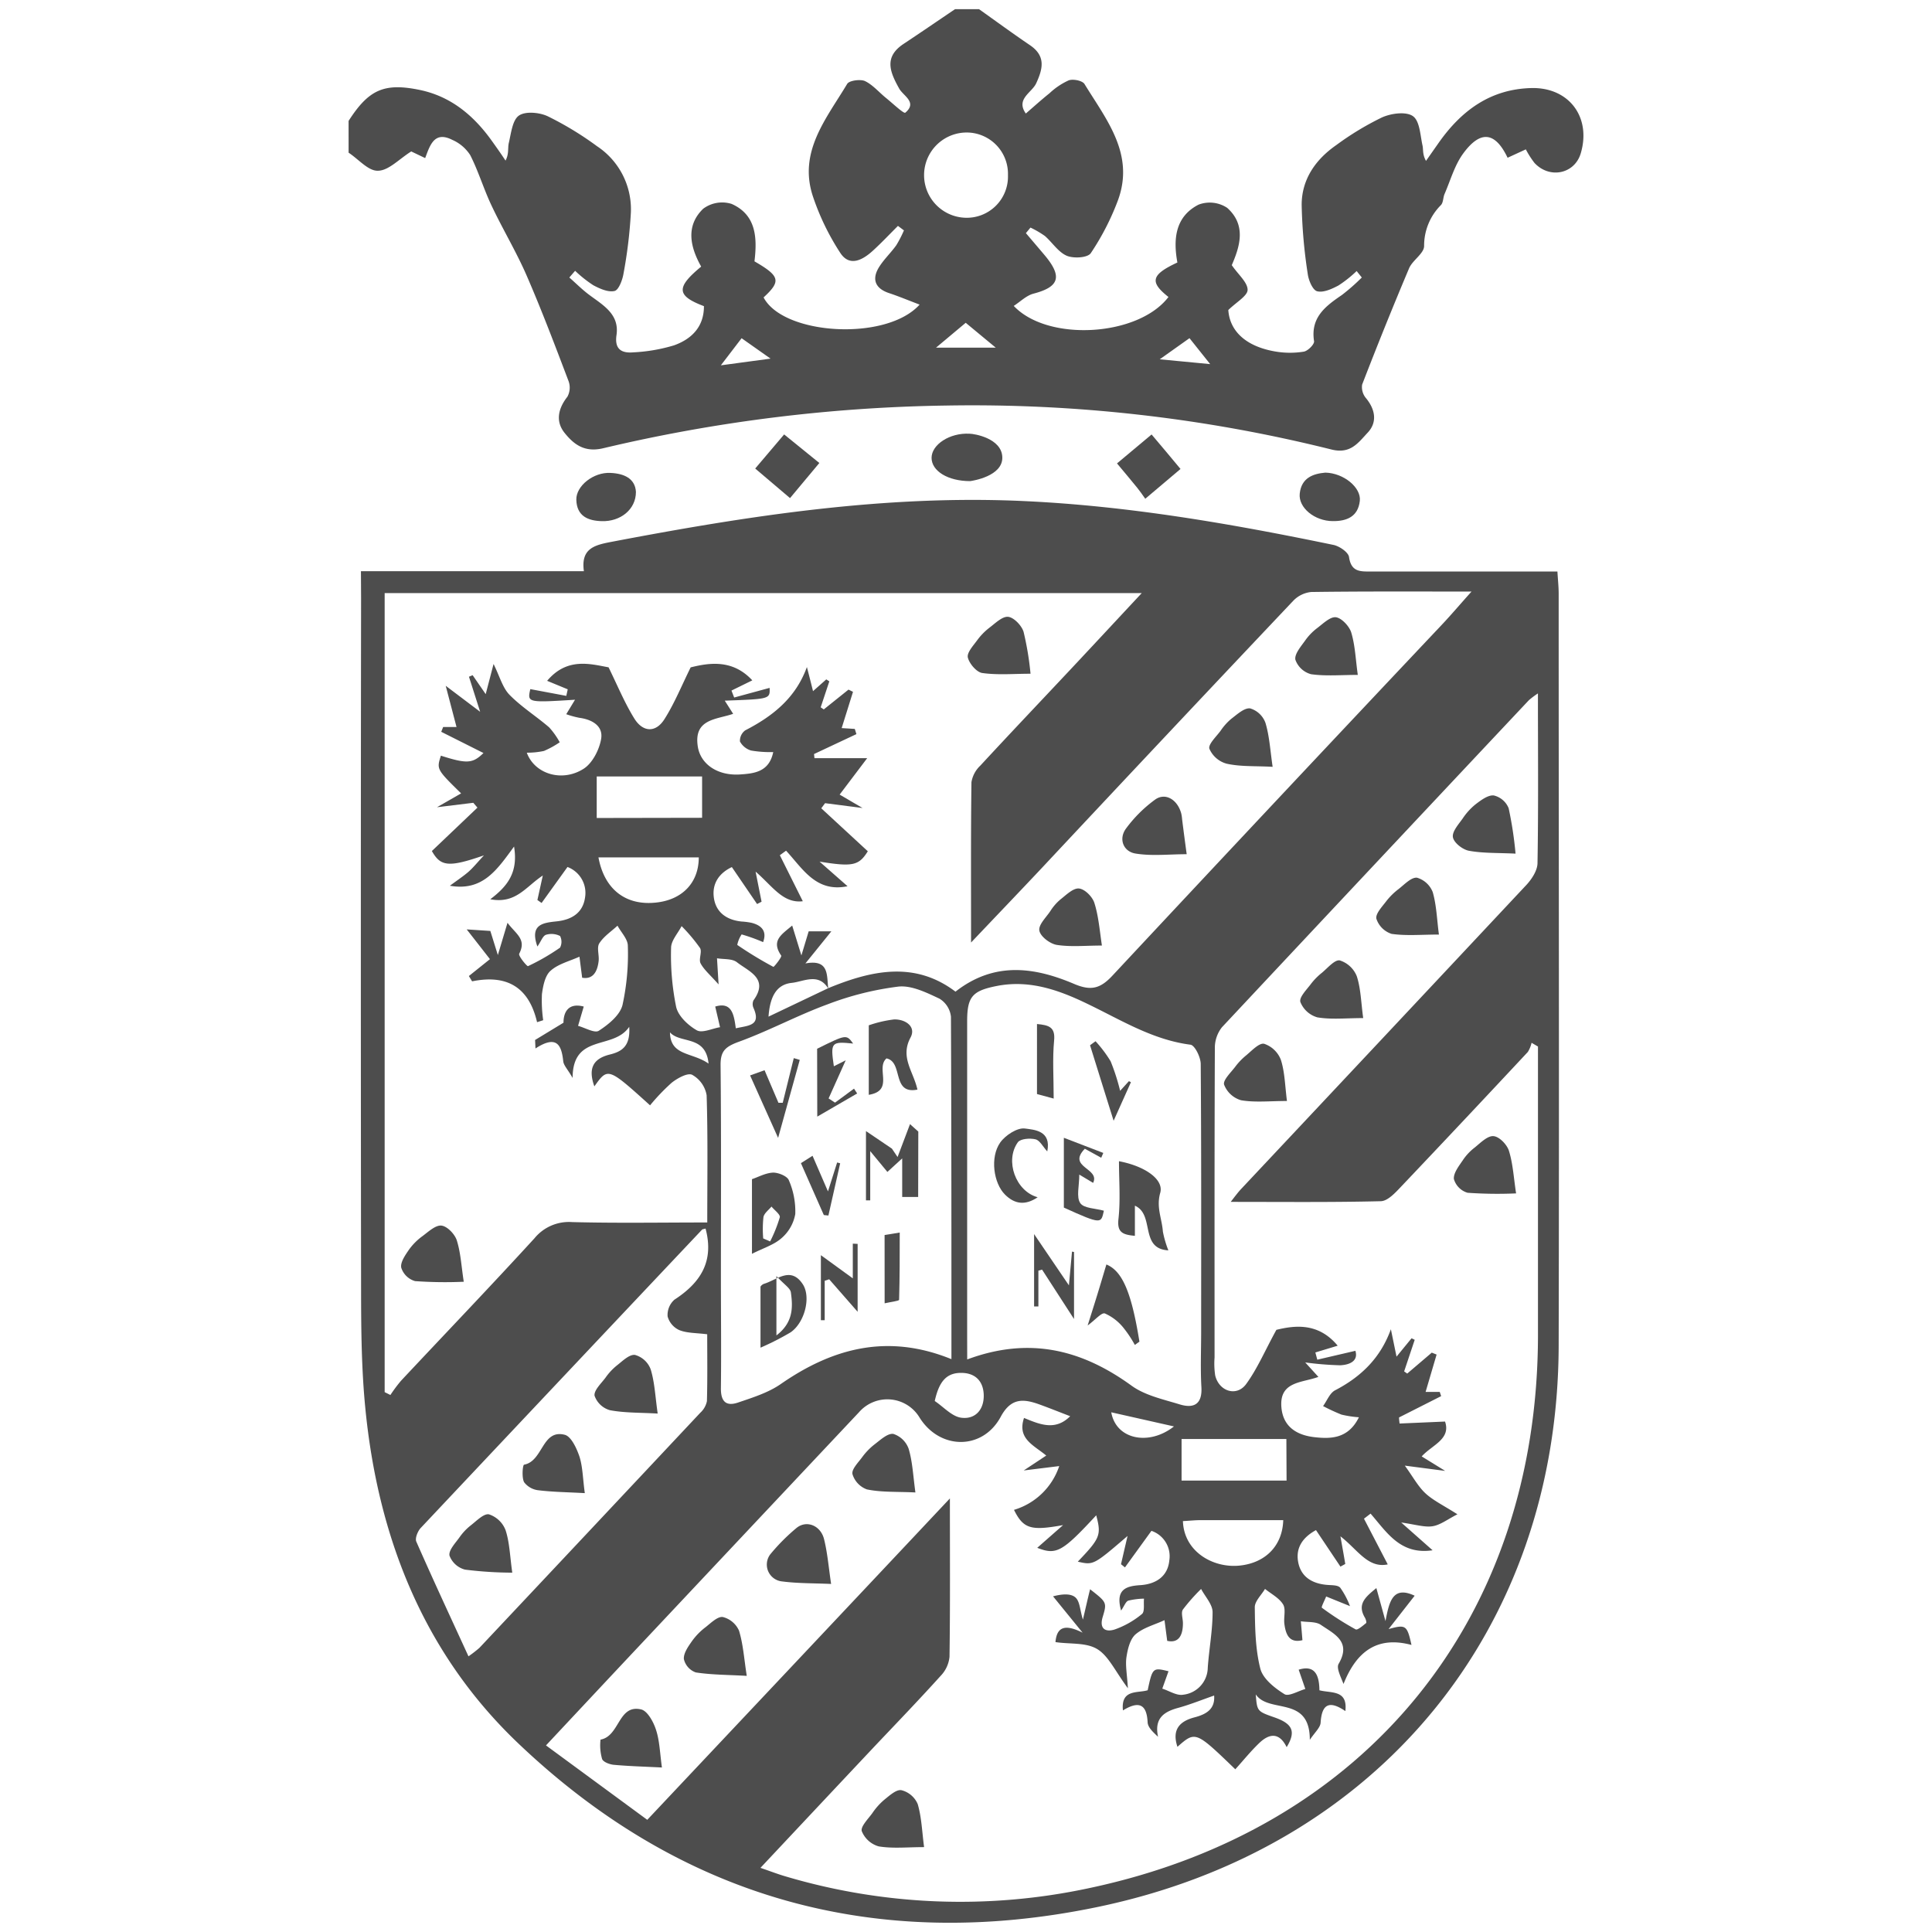 <svg id="Laag_1" data-name="Laag 1" xmlns="http://www.w3.org/2000/svg" viewBox="0 0 400.6 400.6">
  <defs>
    <style>
      .cls-1 {
        fill: #4d4d4d;
      }
    </style>
  </defs>
  <title>Rijksuniversiteit Groningen</title>
  <g id="Rijksuniversiteit_Groningen" data-name="Rijksuniversiteit Groningen">
    <path class="cls-1" d="M203,1.9c3.5,2.49,7,5.05,10.52,7.44,3.31,2.23,2.77,4.8,1.35,7.9-.9,2-4.3,3.25-2.17,6.3,1.63-1.4,3.22-2.85,4.9-4.19a14.55,14.55,0,0,1,4-2.69c.92-.33,2.84.06,3.27.76,4.54,7.41,10.5,14.57,6.9,24.21a52.92,52.92,0,0,1-5.58,10.84c-.64,1-3.59,1.16-5,.56-1.76-.76-3-2.76-4.52-4.09a19.81,19.81,0,0,0-3-1.75l-.95,1.15c1.33,1.57,2.67,3.13,4,4.71,3.6,4.36,2.88,6.45-2.43,7.84-1.48.39-2.72,1.66-4.09,2.54,7.08,7.51,25.83,6.36,32.08-1.85-3.95-3.12-3.6-4.61,1.85-7.15-.88-4.8-.48-9.51,4.4-12a6.54,6.54,0,0,1,5.93.67c4.1,3.66,2.53,8.2.95,11.88,1.37,2,3.26,3.53,3.28,5.11,0,1.25-2.28,2.52-4,4.19.29,4.34,3.61,7.6,9.91,8.63a17.89,17.89,0,0,0,5.75,0c.84-.14,2.22-1.53,2.12-2.16-.77-4.92,2.35-7.25,5.77-9.58a42.74,42.74,0,0,0,4.13-3.63L281.3,56.2a25.1,25.1,0,0,1-3.78,3c-1.36.72-3.12,1.53-4.42,1.19-.92-.24-1.77-2.27-1.94-3.59a107.57,107.57,0,0,1-1.26-14.31c0-5.3,2.88-9.42,7.17-12.4a59.91,59.91,0,0,1,9.5-5.75c1.89-.84,4.94-1.26,6.38-.27s1.53,3.93,2,6.06c.21.87-.05,1.84.73,3.23l2.61-3.72C303,22.94,309,18.5,317.45,18.26c7.84-.23,12.55,6,10.32,13.53-1.26,4.26-6.43,5.38-9.59,2a18.32,18.32,0,0,1-1.8-2.82l-3.78,1.74c-2.55-5.35-5.6-5.8-9.2-.89-1.79,2.44-2.64,5.57-3.87,8.4-.32.75-.25,1.78-.76,2.31A11.89,11.89,0,0,0,295.29,51c0,1.57-2.4,2.94-3.12,4.64-3.38,8-6.6,16-9.73,24.1a3.54,3.54,0,0,0,.81,2.83c1.94,2.36,2.35,5,.35,7.13s-3.57,4.5-7.54,3.5a307.31,307.31,0,0,0-79.79-9.11,328.24,328.24,0,0,0-71.18,8.85c-3.89.93-6.09-.79-8-3.15s-1.42-5,.56-7.53a3.94,3.94,0,0,0,.24-3.24c-2.78-7.33-5.56-14.67-8.68-21.86-2.17-5-5-9.67-7.31-14.58-1.61-3.4-2.69-7.06-4.4-10.42A8.42,8.42,0,0,0,93.78,29c-3.75-1.91-4.63,1.16-5.62,3.78L85.27,31.4c-2.55,1.6-4.7,4-6.93,4-2,.06-4-2.4-6.06-3.74V25.07c4.17-6.49,7.37-7.95,14.76-6.42,6.41,1.33,11.11,5.24,14.85,10.43,1,1.39,2,2.81,2.93,4.22.75-1.39.43-2.59.68-3.65.48-2,.74-4.77,2.12-5.7s4.3-.64,6,.18a66.78,66.78,0,0,1,10.19,6.2,15.66,15.66,0,0,1,7,13.78,98.36,98.36,0,0,1-1.53,12.65c-.22,1.32-1,3.37-1.84,3.57-1.32.32-3.06-.46-4.41-1.18a25.46,25.46,0,0,1-3.78-3l-1.2,1.39c1.38,1.21,2.67,2.52,4.14,3.61,2.88,2.15,6.28,4,5.64,8.34-.44,3,1.14,3.77,3.48,3.57a35,35,0,0,0,8.44-1.45c3.65-1.3,6.23-3.85,6.21-8.13-5.71-2.16-5.81-3.87-.57-8.2-2.25-4-3.3-8.41.42-12a6.57,6.57,0,0,1,5.89-1c5.17,2.29,5.31,7.14,4.74,11.91,5.31,3.07,5.55,4.1,1.89,7.48,4.1,7.84,25.46,9.15,32.35,1.49-2.28-.86-4.27-1.7-6.32-2.38-2.67-.88-3.61-2.63-2.29-5.05,1-1.77,2.57-3.19,3.77-4.87a24.29,24.29,0,0,0,1.59-3.09l-1.24-.93c-1.74,1.73-3.42,3.52-5.23,5.17-2.09,1.9-4.79,3.38-6.72.44a51.11,51.11,0,0,1-5.66-11.66c-3.13-9.3,2.78-16.2,7.08-23.39.43-.72,2.69-1,3.65-.61,1.65.78,2.93,2.33,4.4,3.52s3.67,3.29,4,3.06c2.57-2.16-.41-3.47-1.26-5-1.9-3.4-3.24-6.52.91-9.27,3.58-2.37,7.12-4.8,10.67-7.2Zm6,34.42a8.57,8.57,0,0,0-8.85-8.84,8.84,8.84,0,0,0,0,17.67A8.54,8.54,0,0,0,209,36.32Zm-2.53,35.77-6.23-5.16-6.16,5.16Zm34,2.41,10.46,1-4.29-5.38Zm-80.7-.14-6-4.23-4.3,5.62Z"/>
    <path class="cls-1" d="M74.84,118.44h46.23c-.66-4.65,2.12-5.4,5.57-6.06,28.33-5.41,56.74-9.83,85.73-8.48,21.66,1,42.95,4.7,64.13,9.09,1.24.26,3.08,1.52,3.22,2.51.46,3.21,2.46,3,4.76,3,12.67,0,25.33,0,38.45,0,.1,1.71.26,3.16.26,4.6,0,52,.12,103.94,0,155.9-.16,58.84-37.37,104.38-95.83,116.46-45.68,9.43-86.17-1.8-120-34.07-19.63-18.73-29.05-42.83-31.63-69.6-.77-7.93-.85-15.95-.86-23.93q-.1-72,0-143.91Zm96.89,86.46c9-3.71,17.94-5.67,26.39.72,8.09-6.33,16.42-5.07,24.56-1.62,3.53,1.51,5.47,1,8-1.72q34-36.42,68.17-72.62c2-2.11,3.85-4.31,6.27-7-11.76,0-22.51-.06-33.25.09a6,6,0,0,0-3.77,1.88Q242,152.21,216,180c-4.65,4.94-9.35,9.85-14.65,15.43,0-11.78-.06-22.51.08-33.24a6.07,6.07,0,0,1,1.84-3.44c6.17-6.68,12.44-13.27,18.66-19.9,4.83-5.15,9.64-10.33,14.81-15.87H79.76V288.66l1.19.59a31.58,31.58,0,0,1,2.19-2.94c9.23-9.85,18.58-19.6,27.69-29.56a9.23,9.23,0,0,1,7.82-3.35c9.19.24,18.39.08,28,.08,0-9.1.14-17.75-.13-26.38a6,6,0,0,0-3-4.24c-.93-.47-3.05.7-4.24,1.64a42.45,42.45,0,0,0-4.49,4.69c-8.73-7.88-8.73-7.88-11.55-3.93-1.33-3.72-.28-5.75,3.23-6.61,2.41-.6,4.27-1.66,4-5.74-3.31,4.9-11.71,1.28-11.74,10.6-1-1.77-1.84-2.57-1.94-3.45-.36-3.38-1.34-5.53-5.76-2.66l-.08-1.76,5.89-3.58c0-2.18,1-4.2,4.2-3.35l-1.18,4c1.48.4,3.48,1.6,4.33,1,2-1.3,4.34-3.2,4.88-5.3a49.41,49.41,0,0,0,1.11-12.3c0-1.39-1.39-2.78-2.14-4.17-1.3,1.2-2.87,2.23-3.78,3.67-.55.88,0,2.42-.13,3.64-.26,2.3-1.23,3.88-3.42,3.48l-.56-4.36c-2.05.93-4.42,1.5-6,2.93-1.14,1-1.55,3.14-1.78,4.84a29,29,0,0,0,.26,5.4l-1.27.41c-1.72-7.41-6.4-9.91-13.47-8.47l-.67-1.1,4.37-3.5c-1.28-1.64-2.77-3.56-4.82-6.17l4.9.32,1.56,5,2-6.69c1.73,2.34,4,3.37,2.43,6.41-.24.44,1.63,2.67,1.82,2.58a44.85,44.85,0,0,0,6.65-3.84,2.66,2.66,0,0,0,0-2.41,3.93,3.93,0,0,0-2.93-.25c-.67.24-1,1.34-1.77,2.43-1.68-4.73,1.35-4.92,4.1-5.23,3.08-.35,5.34-1.79,5.78-4.94a5.74,5.74,0,0,0-3.64-6.32l-5.37,7.46-.87-.61,1.12-5.08c-3.51,2.29-5.57,5.94-10.89,4.92,3.58-2.71,5.82-5.55,4.93-10.93-3.54,4.83-6.48,9.31-13.31,8.13,1.67-1.23,2.82-2,3.81-2.85s2-2.11,3.26-3.45c-7.38,2.56-9,2.29-10.8-.9l9.45-9-.86-1-7.53.92,5-2.87c-5.09-5-5.09-5-4.19-7.82,5.43,1.73,6.59,1.63,8.83-.55l-8.76-4.4.4-1h2.77l-2.24-8.54,7.14,5.39-2.32-7.27L98,140l2.71,3.93,1.63-6.25c1.29,2.6,1.87,4.92,3.31,6.39,2.47,2.52,5.53,4.43,8.22,6.75a15.89,15.89,0,0,1,2.19,3.09,19.08,19.08,0,0,1-3.27,1.8,16.51,16.51,0,0,1-3.56.36c1.63,4.44,7.34,6.18,11.79,3.33,1.83-1.17,3.25-3.95,3.63-6.21.44-2.67-1.88-4-4.5-4.35a18.84,18.84,0,0,1-2.74-.75l1.82-3c-9.84.62-9.91.6-9.27-2.2l7.46,1.4.3-1.36-4.27-1.76c4.14-4.93,9-3.48,12.74-2.8,1.95,4,3.37,7.45,5.34,10.62,1.78,2.87,4.47,3,6.28.07,2.06-3.26,3.53-6.9,5.4-10.68,4-1,8.77-1.65,12.78,2.69l-4.32,2.12.56,1.44,7.35-2c.09,2.31.09,2.31-9.3,2.65l1.74,2.73c-3.42,1.2-8.23,1-7.33,6.79.57,3.66,4.12,6.1,8.79,5.78,2.85-.2,6-.48,6.85-4.64a23.27,23.27,0,0,1-4.6-.32,3.89,3.89,0,0,1-2.3-1.87,2.68,2.68,0,0,1,1.09-2.31c5.71-2.94,10.47-6.71,12.79-13.13.42,1.61.83,3.22,1.27,5l2.75-2.44.63.41-1.79,5.38.64.44,5.13-4.11.93.46c-.77,2.47-1.54,4.94-2.35,7.52l2.72.17.34,1.08-8.79,4.13.09.86h10.93l-5.71,7.55,4.75,2.78-7.77-1-.79,1.06,9.65,8.91c-1.86,3-3.16,3.25-10,2.15l5.8,5.1c-6.55,1.36-9.3-3.66-12.75-7.37l-1.29.94,4.76,9.54c-4.11.5-6.27-3.11-9.79-6.14l1.24,6.24-.93.48-5.23-7.66c-2.5,1.18-4.16,3.29-3.73,6.36s2.7,4.63,5.78,4.93a13.85,13.85,0,0,1,2.05.27c2.49.64,3.09,2.09,2.38,4a36.45,36.45,0,0,0-4.45-1.6,6.09,6.09,0,0,0-.91,2.18,80.31,80.31,0,0,0,7.49,4.55c.11.06,1.82-2.06,1.62-2.35-2.15-3.11.08-4.35,2.28-6.22l1.91,6.2,1.51-5h4.7L167,199.77c5-.94,4.4,2.51,4.74,5.22-2-3.36-5.13-1.44-7.58-1.19-3.42.36-4.54,3.29-4.81,7Zm147.16-61.12a17.08,17.08,0,0,0-1.88,1.41Q285.15,179.06,253.37,213a6.88,6.88,0,0,0-1.47,4.37c-.09,21.37-.06,42.74-.06,64.11a16.34,16.34,0,0,0,.13,3.71c.79,3.32,4.45,4.49,6.42,1.79,2.34-3.2,3.93-7,6.27-11.24,3.73-.9,8.66-1.59,12.71,3.29l-4.63,1.4.4,1.5,7.9-1.84c.62,2-1,2.9-3.16,3a66,66,0,0,1-7.24-.59l2.73,3c-3.45,1.27-8.19.89-7.66,6.42.39,4,3.27,5.66,6.78,6.07s7.1.31,9.28-4.12a22.41,22.41,0,0,1-3.61-.55,39.94,39.94,0,0,1-3.82-1.77c.82-1.12,1.39-2.7,2.49-3.27,5.38-2.8,9.4-6.68,11.57-12.66l1.17,5.68,3.12-3.81.65.32-2.19,6.55.64.45,5.09-4.34,1,.4-2.28,7.74h2.93l.29.88-8.73,4.42c0,.42.07.84.11,1.26l9.43-.41c1.26,3.67-2.71,4.86-4.84,7.23l4.87,3-8.37-1.09c1.71,2.35,2.76,4.35,4.33,5.79s3.79,2.52,6.58,4.3c-2,1-3.53,2.23-5.18,2.48s-3.61-.38-6.48-.78l6.51,5.76c-6.69,1-9.51-3.75-12.86-7.6l-1.37,1.05,4.93,9.48c-4.12.86-6.27-3.1-9.81-5.82.43,2.43.73,4.08,1,5.73l-1,.55-5.07-7.57c-2.61,1.42-4.27,3.55-3.69,6.64s2.93,4.46,6,4.72c1,.09,2.23,0,2.74.61a16.8,16.8,0,0,1,2,3.79l-4.94-2c-.32.81-1.06,2.21-.89,2.33a61.66,61.66,0,0,0,7,4.49c.4.21,1.49-.76,2.17-1.3.14-.11-.05-.79-.24-1.12-1.66-2.78.06-4.27,2.37-6.14.59,2.15,1.08,3.91,1.89,6.84.77-4,1.47-7.4,6.05-5.26l-5.41,6.92c3.58-1,3.84-.81,4.75,3.29-7.24-1.95-11.49,1.53-14.09,8.09-.64-1.64-1.53-3.33-1-4.2,2.69-4.62-1-6.2-3.69-8.05-1.06-.73-2.76-.53-4.16-.75.11,1.28.22,2.57.33,3.92-2.73.67-3.47-1.18-3.75-3.43-.16-1.35.35-3-.27-4-.82-1.33-2.45-2.16-3.74-3.2-.75,1.27-2.14,2.56-2.12,3.82.05,4.26.11,8.64,1.15,12.72.54,2.09,2.94,4,5,5.28.86.55,2.85-.66,4.33-1.07l-1.38-4c3.47-1.09,4.27,1.3,4.3,4.27,2.53.64,5.89-.12,5.38,4.31-3.38-2.3-4.89-1.41-5.13,2.41-.06,1-1.19,2-2.24,3.55,0-9.28-8.45-5.35-11.21-9.42.28,3.51.28,3.51,3.91,4.78,3.78,1.33,4.45,2.94,2.5,6.16-1.54-3.14-3.64-2.86-5.77-.77-1.74,1.68-3.27,3.58-4.88,5.36-8.25-7.95-8.25-7.95-12-4.66-1.18-3.56.44-5.3,3.55-6.11,2.45-.64,4.28-1.72,4.06-4.52-2.56.89-5,1.88-7.44,2.55-3,.81-5,2.19-4.19,6-1-.94-2.11-1.93-2.16-3-.19-3.86-1.89-4.45-5.12-2.47-.46-4.45,3.07-3.54,5.13-4.18,1-4.69,1.08-4.73,4.32-3.94L241,350.14c1.45.46,3,1.5,4.32,1.26a5.72,5.72,0,0,0,5.11-5.61c.27-3.84,1-7.68,1-11.51,0-1.61-1.54-3.21-2.38-4.81a38.81,38.81,0,0,0-3.77,4.26c-.44.65,0,1.87,0,2.84,0,2.7-1,4.17-3.26,3.66l-.56-4.29c-2,.94-4.36,1.53-6,2.94-1.15,1-1.64,3.07-1.89,4.74s.13,3.58.3,6.44c-2.63-3.53-4-6.68-6.34-8.11s-5.68-1-8.68-1.46c.27-3.06,1.86-3.85,5.63-1.95L218.35,331c1.92-.51,3.69-.61,4.63.22s.93,2.56,1.56,4.61c.62-2.61,1-4.37,1.49-6.3,3.43,2.69,3.53,2.72,2.62,5.73-.78,2.56.67,3.2,2.49,2.61a18.36,18.36,0,0,0,5.65-3.21c.6-.49.3-2.09.42-3.18a15.06,15.06,0,0,0-3.25.41c-.53.18-.81,1.06-1.5,2.06-1.26-4.45,1.13-5.09,4-5.27,3.31-.22,5.69-1.88,6-5.14a5.56,5.56,0,0,0-3.71-6.12L233.26,325l-.82-.66c.4-1.73.8-3.46,1.36-5.86-7.07,6.07-7.07,6.07-10.32,5.33,4.65-4.86,4.91-5.51,3.82-9.61-7.07,7.63-8.26,8.28-12.23,6.74l5.36-4.71c-6.64,1.2-8.21.81-10.18-3.16a14.14,14.14,0,0,0,9.38-9.08l-7.36.91,4.67-3.09c-2.63-2.18-6.06-3.49-4.61-7.8,3.27,1.34,6.48,2.74,9.57-.36-2.24-.86-4.25-1.67-6.29-2.41-3.31-1.2-5.94-1.5-8.1,2.51-3.75,7-12.63,6.91-16.84.18a7.79,7.79,0,0,0-12.54-1.12q-22.24,23.63-44.46,47.27c-6.66,7.08-13.3,14.18-20.46,21.83l21,15.43c21-22.3,41.47-44,62.75-66.64,0,11.94.07,22.4-.08,32.86a6.63,6.63,0,0,1-1.82,3.91c-4.43,4.91-9,9.66-13.57,14.48-7.81,8.3-15.62,16.62-23.81,25.35,2.08.71,3.59,1.3,5.14,1.75a127.2,127.2,0,0,0,62.93,2.47c57.64-12.17,93.15-55.93,93.15-114.83V217l-1.33-.78a6,6,0,0,1-.78,1.91q-13.12,14.06-26.35,28c-1.16,1.23-2.71,2.9-4.12,2.94-10.14.25-20.28.14-31.13.14,1-1.3,1.57-2.05,2.18-2.7q29.58-31.48,59.11-63c1.13-1.21,2.29-3,2.32-4.5C319,167.55,318.89,156.11,318.89,143.78ZM200.55,281.88c12.95-4.82,23.84-2,34.12,5.47,2.78,2,6.52,2.8,9.91,3.84,2.94.91,4.74,0,4.53-3.58-.22-3.85-.05-7.72-.05-11.58,0-18.47.05-36.94-.09-55.41,0-1.39-1.22-3.87-2.11-4-7.76-1-14.21-5-21-8.29-6-2.93-12.16-5.23-19.07-3.91-5.14,1-6.25,2.19-6.25,7.33q0,32.67,0,65.34Zm-3.27-.06c0-24.2,0-47.61-.1-71a5,5,0,0,0-2.39-3.75c-2.68-1.26-5.77-2.79-8.51-2.5a62.7,62.7,0,0,0-14.64,3.66c-6.31,2.31-12.27,5.55-18.58,7.83-2.68,1-3.67,1.91-3.65,4.78.15,14.59.07,29.19.07,43.79,0,7.72.09,15.43,0,23.14-.05,2.88,1.09,3.93,3.69,3,2.95-1,6.1-2,8.62-3.72C172.58,279.54,184,276.43,197.28,281.82Zm-51-27.07c-.45.13-.62.12-.7.21q-29.19,30.9-58.34,61.86c-.63.67-1.22,2.14-.92,2.83,3.45,7.85,7.07,15.62,10.82,23.79a26.22,26.22,0,0,0,2.26-1.75q22.92-24.36,45.79-48.74a4.47,4.47,0,0,0,1.39-2.42c.13-4.63.06-9.26.06-13.87-2.3-.29-4.18-.22-5.78-.86a4.4,4.4,0,0,1-2.43-2.83,4.23,4.23,0,0,1,1.41-3.48C145.22,266,148.12,261.6,146.3,254.75ZM149,204.12c-1.71-1.94-3-3-3.73-4.36-.45-.85.36-2.4-.12-3.19a35.61,35.61,0,0,0-3.82-4.54c-.77,1.49-2.17,3-2.18,4.48a53.52,53.52,0,0,0,1.05,12.27c.43,1.9,2.47,3.82,4.28,4.85,1.12.64,3.18-.37,4.82-.64-.32-1.38-.64-2.75-1-4.28,3.5-1.06,3.89,1.76,4.27,4.51,2.54-.59,5.34-.48,3.66-4.24a1.9,1.9,0,0,1,0-1.55c3.28-4.55-1-6-3.44-7.92-1-.77-2.72-.57-4.12-.81Zm-3.42-34.55V161H123.73v8.61ZM266.73,298.38H245V307h21.77ZM124.09,177.78c1.21,6.61,5.63,10,11.8,9.38,5.49-.52,9-4.06,9-9.38ZM245.28,315.4c.21,6.36,6.29,9.81,11.8,9.22,5.3-.56,8.84-4.09,9-9.42-5.77,0-11.54,0-17.3,0C247.66,315.22,246.57,315.33,245.28,315.4Zm-51.46-24.9c1.82,1.21,3.53,3.19,5.47,3.46,3,.41,4.84-1.77,4.68-4.9-.16-2.93-2-4.48-4.92-4.39S194.68,286.61,193.82,290.5Zm36.6,2.34c1,5.68,7.85,7,13,2.93Zm-83.5-72.3c-.58-6-5.86-4.06-8-6.48C139,219,143.54,218.14,146.92,220.54Z"/>
    <path class="cls-1" d="M201.16,99.76c-4.64,0-8-2.11-8-4.83s3.74-5.23,7.88-5c.95,0,6.67.94,6.79,4.87S201.7,99.69,201.16,99.76Z"/>
    <path class="cls-1" d="M274.81,98c3.8.08,7.46,3.09,7.15,5.86-.37,3.25-2.67,4.22-5.6,4.19-3.76,0-7.17-2.78-6.86-5.7C269.85,99.05,272.3,98.22,274.81,98Z"/>
    <path class="cls-1" d="M131.86,102c0,3.66-3.24,6.17-7.05,6.06-2.92-.07-5.22-1.06-5.31-4.44-.07-2.87,3.58-5.76,7.08-5.56C129.4,98.18,131.7,99.21,131.86,102Z"/>
    <path class="cls-1" d="M156.59,97.15c2.15-2.53,3.91-4.62,6-7.07l7.3,5.92-6.08,7.28Z"/>
    <path class="cls-1" d="M237.47,103.42c-.7-1-1.15-1.64-1.66-2.27-1.29-1.59-2.61-3.16-4.2-5.06l7.17-6c2.08,2.45,3.91,4.63,6,7.15Z"/>
    <path class="cls-1" d="M266.85,228.29c-3.54,0-6.59.34-9.5-.15a5.38,5.38,0,0,1-3.53-3.23c-.29-.92,1.39-2.51,2.3-3.71a13.41,13.41,0,0,1,2.27-2.37c1.2-1,2.71-2.63,3.73-2.4a5.63,5.63,0,0,1,3.47,3.33C266.41,222.32,266.44,225.13,266.85,228.29Z"/>
    <path class="cls-1" d="M191.61,383c-3.47,0-6.5.33-9.4-.15a5.36,5.36,0,0,1-3.52-3.16c-.28-.95,1.32-2.53,2.2-3.75a13.6,13.6,0,0,1,2.44-2.74c1.1-.88,2.54-2.22,3.6-2a5,5,0,0,1,3.36,2.88C191.1,376.85,191.19,379.86,191.61,383Z"/>
    <path class="cls-1" d="M282.66,211.1c-3.55,0-6.59.34-9.5-.15a5.37,5.37,0,0,1-3.53-3.19c-.28-1,1.33-2.57,2.23-3.79a13.29,13.29,0,0,1,2.27-2.29c1.19-1,2.64-2.73,3.67-2.54a5.62,5.62,0,0,1,3.53,3.28C282.17,205,282.2,207.78,282.66,211.1Z"/>
    <path class="cls-1" d="M189.81,309.46c-3.83-.19-7,0-10.05-.63a4.86,4.86,0,0,1-3-3.17c-.22-1,1.19-2.39,2-3.5a13.33,13.33,0,0,1,2.58-2.67c1.21-.92,2.7-2.33,3.89-2.17a5,5,0,0,1,3.18,3.09C189.22,303.12,189.33,306,189.81,309.46Z"/>
    <path class="cls-1" d="M298.36,193.78c-3.59,0-6.76.3-9.81-.14a4.9,4.9,0,0,1-3.15-3.12c-.25-1,1.14-2.47,2-3.6a13.71,13.71,0,0,1,2.59-2.57c1.21-.94,2.63-2.48,3.82-2.36a5,5,0,0,1,3.27,3C297.87,187.74,297.94,190.64,298.36,193.78Z"/>
    <path class="cls-1" d="M172.33,328.43c-3.65-.16-6.93-.1-10.14-.52a3.51,3.51,0,0,1-2.48-5.61,40.9,40.9,0,0,1,5.45-5.48c2.08-1.69,5-.52,5.71,2.33S171.82,325,172.33,328.43Z"/>
    <path class="cls-1" d="M314.36,247.45a87.77,87.77,0,0,1-10.06-.13,4.17,4.17,0,0,1-2.84-2.86c-.1-1.28,1.1-2.75,1.93-4a11.09,11.09,0,0,1,2.43-2.55c1.22-1,2.66-2.45,3.88-2.33s2.8,1.78,3.19,3.08C313.72,241.36,313.87,244.27,314.36,247.45Z"/>
    <path class="cls-1" d="M154.84,347.49c-3.83-.22-7.23-.2-10.56-.71A3.85,3.85,0,0,1,141.8,344c-.09-1.21.91-2.61,1.7-3.74a13.41,13.41,0,0,1,2.81-2.87c1.11-.88,2.5-2.26,3.57-2.1a5,5,0,0,1,3.36,2.84C154.11,341,154.29,344,154.84,347.49Z"/>
    <path class="cls-1" d="M137.25,366.49c-3.74-.19-6.86-.27-10-.56-.87-.08-2.2-.59-2.41-1.22a10.2,10.2,0,0,1-.32-4c4-.72,3.65-7.38,8.42-6.26,1.31.31,2.54,2.56,3.06,4.16C136.77,360.88,136.82,363.4,137.25,366.49Z"/>
    <path class="cls-1" d="M314.25,177c-3.72-.18-6.74-.06-9.64-.59-1.31-.23-3.1-1.62-3.34-2.77s1.12-2.67,2-3.9a13.17,13.17,0,0,1,2.73-3c1.11-.84,2.57-1.94,3.75-1.8a4.42,4.42,0,0,1,3.07,2.65A78.38,78.38,0,0,1,314.25,177Z"/>
    <path class="cls-1" d="M213.68,139.7c-3.48,0-6.79.3-10-.15-1.18-.16-2.69-1.94-3-3.22-.22-1,1.11-2.44,1.93-3.56a12.82,12.82,0,0,1,2.54-2.61c1.23-.93,2.7-2.4,3.9-2.26s2.79,1.81,3.19,3.11A62.55,62.55,0,0,1,213.68,139.7Z"/>
    <path class="cls-1" d="M281.54,139.94c-3.45,0-6.61.29-9.68-.14a4.74,4.74,0,0,1-3.26-3c-.23-1.15,1.11-2.71,2-3.95a11.51,11.51,0,0,1,2.51-2.61c1.23-.93,2.72-2.41,3.9-2.25s2.78,1.86,3.18,3.19C281,133.89,281.09,136.8,281.54,139.94Z"/>
    <path class="cls-1" d="M228.48,196.06c-3.38,0-6.41.32-9.33-.13-1.4-.22-3.37-1.7-3.63-2.92s1.36-2.74,2.25-4.07a10.45,10.45,0,0,1,2.1-2.43c1.2-.94,2.64-2.39,3.85-2.28s2.8,1.71,3.2,3C227.77,189.9,228,192.81,228.48,196.06Z"/>
    <path class="cls-1" d="M246.06,177.12c-3.7,0-7.24.42-10.62-.14-2.52-.41-3.52-3-2-5.13a27.89,27.89,0,0,1,6-6c2.12-1.6,4.69-.12,5.49,2.82a8,8,0,0,1,.18,1.21C245.4,172.18,245.7,174.48,246.06,177.12Z"/>
    <path class="cls-1" d="M263.88,159c-3.56-.2-6.62,0-9.54-.65a5.46,5.46,0,0,1-3.57-3.09c-.29-.92,1.41-2.5,2.31-3.72a11.93,11.93,0,0,1,2.21-2.48c1.22-.92,2.68-2.3,3.91-2.18a4.85,4.85,0,0,1,3.19,3C263.22,152.61,263.37,155.54,263.88,159Z"/>
    <path class="cls-1" d="M96.16,265.77a88,88,0,0,1-10.09-.13,4.23,4.23,0,0,1-2.87-2.78c-.22-1.11.82-2.6,1.6-3.74a12.46,12.46,0,0,1,2.83-2.83c1.22-.91,2.71-2.31,3.92-2.16s2.76,1.78,3.17,3.07C95.53,259.77,95.66,262.55,96.16,265.77Z"/>
    <path class="cls-1" d="M235.32,250v6.25c-2.49-.23-3.72-.68-3.41-3.47.44-3.94.11-8,.11-12,5.34,1,9.36,3.76,8.55,6.57-.85,3,.36,5.33.55,8a21.38,21.38,0,0,0,1.14,3.91C236.24,258.94,239.49,251.83,235.32,250Z"/>
    <path class="cls-1" d="M229.41,262.19c3.32,1.35,5.21,5.81,6.85,16l-.95.68a24.5,24.5,0,0,0-2.4-3.6,10.22,10.22,0,0,0-3.83-2.93c-.68-.22-1.94,1.31-3.56,2.5.73-2.31,1.37-4.33,2-6.37S228.78,264.28,229.41,262.19Z"/>
    <path class="cls-1" d="M215.16,248.25c-2.56,1.74-4.76,1.45-6.77-.55-2.37-2.35-3.15-7.73-1-10.79,1.07-1.52,3.56-3.14,5.15-2.91,1.86.26,5.5.39,4.61,4.75-.91-1-1.54-2.29-2.43-2.51-1.15-.28-3.13-.13-3.67.61C208.31,240.67,210.59,247,215.16,248.25Z"/>
    <path class="cls-1" d="M220.59,235.92l8.18,3.14-.43,1-3.4-1.87c-3.76,3.88,3.22,4,1.72,7.08l-2.87-1.72c0,2.36-.65,4.64.2,5.91.74,1.11,3.18,1.09,4.9,1.58-.61,2.59-.3,3-8.3-.65Z"/>
    <path class="cls-1" d="M215.31,263.47v7.42h-.89v-15l7.22,10.63.64-7,.42.08V273.5l-6.63-10.25Z"/>
    <path class="cls-1" d="M232.26,226.18l1.82-2,.42.21c-1.06,2.37-2.13,4.74-3.59,8-1.85-5.9-3.37-10.78-4.89-15.66l1.14-.83a26.33,26.33,0,0,1,3.13,4.16A43.86,43.86,0,0,1,232.26,226.18Z"/>
    <path class="cls-1" d="M218.48,227.79l-3.46-.94V212.33c2.46.23,3.82.62,3.55,3.42C218.21,219.53,218.48,223.38,218.48,227.79Z"/>
    <path class="cls-1" d="M183.81,219.46c-2.33,2.06,1.72,6.67-3.67,7.55V212.6a25.12,25.12,0,0,1,5.24-1.22c2.33-.07,4.64,1.47,3.42,3.75-2.21,4.12.59,7,1.43,10.8C184.83,227,187.36,220.19,183.81,219.46Z"/>
    <path class="cls-1" d="M155.92,244.5c1.32-.44,2.84-1.3,4.4-1.36,1.11,0,2.92.73,3.25,1.59a16.15,16.15,0,0,1,1.33,7,8.57,8.57,0,0,1-2.85,5c-1.58,1.4-3.81,2.07-6.13,3.25Zm2.33,12.29,1.44.62a29.68,29.68,0,0,0,2-5c.13-.59-1.11-1.48-1.72-2.23-.59.72-1.52,1.38-1.67,2.19A23.67,23.67,0,0,0,158.25,256.79Z"/>
    <path class="cls-1" d="M190.38,248.19h-3.31v-8L184,243l-3.56-4.31v10.2h-.88V234.53l5.38,3.64,1.17,1.74,2.58-6.82,1.72,1.54Z"/>
    <path class="cls-1" d="M157.69,279.44V266.78a1.5,1.5,0,0,1,.75-.59c2.67-.8,5.51-3.68,8,.07,1.78,2.68.41,8-2.51,10A55.9,55.9,0,0,1,157.69,279.44Zm3.3-2.54c3.5-2.68,3.43-5.83,3-8.91-.13-.92-1.45-1.68-3-3.4Z"/>
    <path class="cls-1" d="M169.43,217.46c6.06-3,6.06-3,7.47-1.08-4.54-.46-4.73-.26-4,4.71l2.46-1.24-3.55,7.91,1.33.87,3.94-2.9.65,1-8.27,4.8Z"/>
    <path class="cls-1" d="M171,265.57v8.17h-.79V260.26l6.62,4.81v-7.2l1,.05V272l-5.9-6.74Z"/>
    <path class="cls-1" d="M162.3,228.66q1.14-4.64,2.29-9.26l1.24.37c-1.39,5-2.79,10-4.49,16.17-2.23-5-4-8.92-5.81-12.95l3-1.08,2.88,6.75Z"/>
    <path class="cls-1" d="M183.42,256.08l3.14-.51c0,4.76,0,9.35-.13,13.94,0,.25-1.78.45-3,.73Z"/>
    <path class="cls-1" d="M170.82,251.94l-4.75-10.76,2.41-1.53,3.2,7.39c.83-2.6,1.36-4.29,1.9-6l.63.17q-1.23,5.42-2.44,10.83Z"/>
    <path class="cls-1" d="M136.37,293.1c-3.7-.21-6.88-.12-9.92-.7a4.74,4.74,0,0,1-3.17-3c-.15-1.13,1.38-2.54,2.28-3.75a12.26,12.26,0,0,1,2.26-2.45c1.2-.93,2.63-2.39,3.83-2.26a4.84,4.84,0,0,1,3.27,3C135.75,286.62,135.86,289.55,136.37,293.1Z"/>
    <path class="cls-1" d="M121.26,309.6c-3.63-.2-6.63-.23-9.59-.59a4.32,4.32,0,0,1-3-1.68c-.52-1-.29-3.59,0-3.63,3.95-.73,3.69-7.39,8.42-6.2,1.36.34,2.51,2.86,3.09,4.61C120.84,304.27,120.85,306.67,121.26,309.6Z"/>
    <path class="cls-1" d="M106.22,326.09a79.94,79.94,0,0,1-9.8-.63,4.7,4.7,0,0,1-3.22-2.91c-.2-1.13,1.24-2.6,2.1-3.82a11.54,11.54,0,0,1,2.3-2.43c1.2-.93,2.72-2.52,3.79-2.3a5.53,5.53,0,0,1,3.44,3.28C105.67,319.84,105.73,322.66,106.22,326.09Z"/>
  </g>
</svg>
